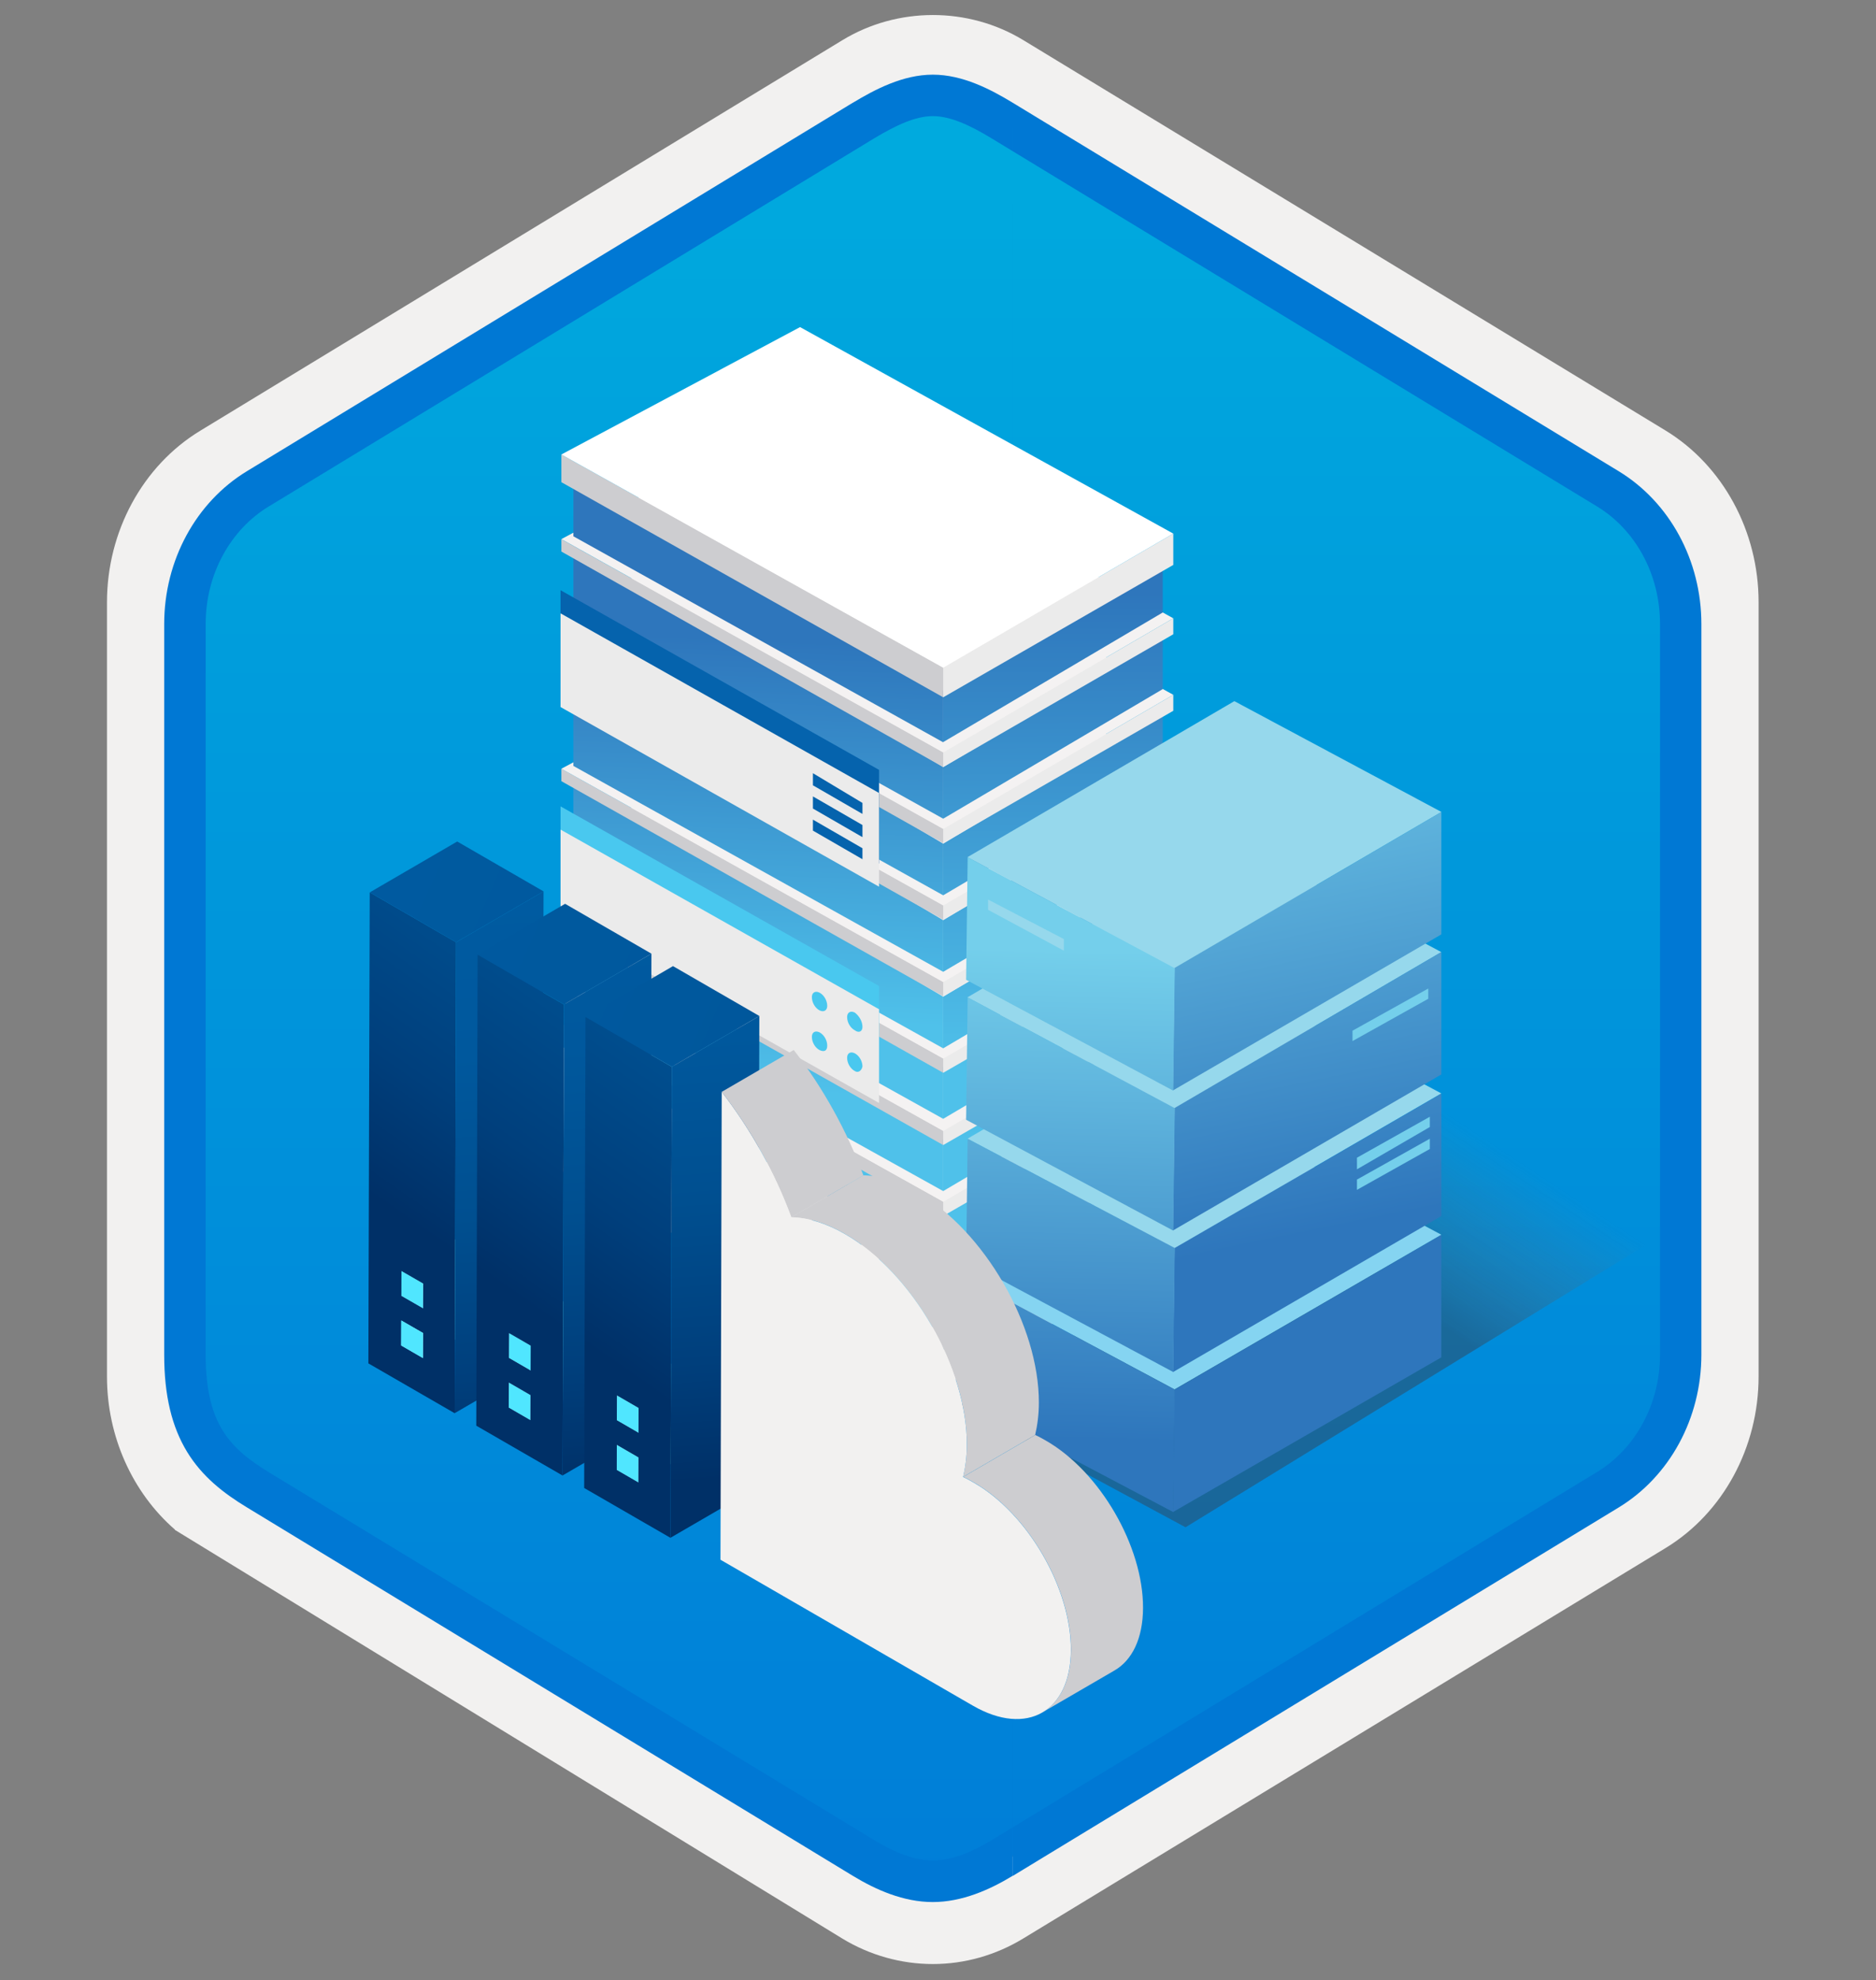 <svg width="181" height="191" viewBox="0 0 181 191" fill="none" xmlns="http://www.w3.org/2000/svg">
<rect x="0" y="0" width="181" height="191" fill="#808080" stroke="none"/>
<path d="M90.002 189.452C93.062 189.452 96.072 188.602 98.732 186.982L160.702 149.322C166.242 145.952 169.672 139.622 169.672 132.782V58.072C169.672 51.252 166.242 44.913 160.702 41.532L98.732 3.872C93.402 0.632 86.582 0.652 81.282 3.872L19.312 41.553C13.772 44.922 10.322 51.252 10.322 58.093V132.792C10.322 138.552 12.772 143.972 16.872 147.542V147.572L81.282 187.002C83.922 188.602 86.942 189.452 90.002 189.452ZM90.652 8.402C92.602 8.402 95.082 9.612 96.792 10.662L157.552 47.852C161.302 50.133 163.422 56.733 163.422 61.483L162.792 132.782C162.792 137.532 159.592 141.802 155.842 144.082L95.442 180.462C92.012 182.552 89.222 182.552 85.782 180.462L24.572 143.992C20.822 141.712 17.802 137.512 17.802 132.782V59.142C17.802 54.403 20.532 49.513 24.302 47.222L84.882 10.662C86.582 9.622 88.702 8.402 90.652 8.402Z" fill="#F2F1F0"/>
<path fill-rule="evenodd" clip-rule="evenodd" d="M97.902 11.982C95.452 10.482 92.732 9.732 90.002 9.732C87.272 9.732 84.552 10.492 82.102 11.982L25.972 46.312C20.952 49.382 17.842 55.132 17.842 61.382V129.482C17.842 135.712 20.942 141.482 25.972 144.552L82.102 178.882C84.552 180.382 87.272 181.132 90.002 181.132C92.732 181.132 95.452 180.392 97.902 178.882L154.032 144.552C159.052 141.482 162.162 135.712 162.162 129.482V61.382C162.162 55.152 159.062 49.402 154.032 46.312L97.902 11.982Z" fill="url(#paint0_linear)"/>
<path fill-rule="evenodd" clip-rule="evenodd" d="M90.002 11.202C91.682 11.202 93.572 12.072 95.632 13.322L154.102 48.862C157.752 51.082 160.162 55.352 160.162 60.182V130.662C160.162 135.482 157.752 139.762 154.102 141.982L95.642 177.522C93.682 178.712 91.762 179.462 90.012 179.462C88.262 179.462 86.342 178.712 84.382 177.522L25.902 141.992C23.892 140.762 22.442 139.562 21.462 137.952C20.482 136.352 19.842 134.132 19.842 130.672V60.192C19.842 55.362 22.252 51.092 25.902 48.872L84.362 13.332C86.452 12.082 88.312 11.202 90.002 11.202ZM97.712 9.912C95.602 8.632 92.892 7.202 90.002 7.202C87.102 7.202 84.392 8.642 82.302 9.902H82.292L23.822 45.452C18.902 48.442 15.842 54.062 15.842 60.192V130.672C15.842 134.632 16.582 137.622 18.042 140.032C19.502 142.432 21.562 144.032 23.822 145.402L82.282 180.942C84.502 182.292 87.172 183.472 89.992 183.472C92.812 183.472 95.482 182.292 97.702 180.942L97.712 9.912ZM97.712 180.952L156.172 145.412C161.092 142.422 164.152 136.802 164.152 130.672V60.192C164.152 54.062 161.092 48.442 156.172 45.452L97.712 9.912" fill="#0078D4"/>
<path d="M91.052 129.892V133.722L113.252 120.952V116.962L91.052 129.892Z" fill="#EBEBEB"/>
<path d="M91.052 129.892V133.722L54.222 112.972V109.332L91.052 129.892Z" fill="#CDCDD0"/>
<path d="M91.052 129.892L113.252 116.962L77.232 97.042L54.222 109.332L91.052 129.892Z" fill="#F4F2F2"/>
<path d="M91.002 123.592V128.572L112.182 116.072V110.932L91.002 123.592Z" fill="url(#paint1_linear)"/>
<path d="M91.002 123.592V128.572L55.322 108.712V102.262L91.002 123.592Z" fill="url(#paint2_linear)"/>
<path d="M91.002 122.742V124.122L113.202 111.352V109.812L91.002 122.742Z" fill="#EBEBEB"/>
<path d="M91.002 122.742V124.122L54.162 103.372V102.182L91.002 122.742Z" fill="#CDCDD0"/>
<path d="M91.002 122.742L113.202 109.812L77.182 89.892L54.162 102.182L91.002 122.742Z" fill="#F4F2F2"/>
<path d="M91.002 116.752V121.732L112.182 109.232V104.092L91.002 116.752Z" fill="url(#paint3_linear)"/>
<path d="M91.002 116.752V121.732L55.322 101.872V95.432L91.002 116.752Z" fill="url(#paint4_linear)"/>
<path d="M91.002 115.912V117.292L113.202 104.522V102.982L91.002 115.912Z" fill="#EBEBEB"/>
<path d="M91.002 115.912V117.292L54.162 96.542V95.352L91.002 115.912Z" fill="#CDCDD0"/>
<path d="M91.002 115.912L113.202 102.982L77.182 83.052L54.162 95.352L91.002 115.912Z" fill="#F4F2F2"/>
<path d="M91.002 109.912V114.892L112.182 102.392V97.252L91.002 109.912Z" fill="url(#paint5_linear)"/>
<path d="M91.002 109.912V114.892L55.322 95.042V88.602L91.002 109.912Z" fill="url(#paint6_linear)"/>
<path d="M91.002 109.082V110.452L113.202 97.682V96.152L91.002 109.082Z" fill="#EBEBEB"/>
<path d="M91.002 109.082V110.452L54.162 89.702V88.512L91.002 109.082Z" fill="#CDCDD0"/>
<path d="M91.002 109.082L113.202 96.152L77.182 76.222L54.162 88.512L91.002 109.082Z" fill="#F4F2F2"/>
<path d="M91.002 102.942V107.922L112.182 95.422V90.282L91.002 102.942Z" fill="url(#paint7_linear)"/>
<path d="M91.002 102.942V107.922L55.322 88.062V81.622L91.002 102.942Z" fill="url(#paint8_linear)"/>
<path d="M91.002 102.102V103.482L113.202 90.712V89.172L91.002 102.102Z" fill="#EBEBEB"/>
<path d="M91.002 102.102V103.482L54.162 82.732V81.542L91.002 102.102Z" fill="#CDCDD0"/>
<path d="M91.002 102.102L113.202 89.172L77.182 69.242L54.162 81.532L91.002 102.102Z" fill="#F4F2F2"/>
<path d="M91.002 96.142V101.122L112.182 88.622V83.482L91.002 96.142Z" fill="url(#paint9_linear)"/>
<path d="M91.002 96.142V101.122L55.322 81.262V74.822L91.002 96.142Z" fill="url(#paint10_linear)"/>
<path d="M91.002 94.722V96.102L113.202 83.332V81.792L91.002 94.722Z" fill="#EBEBEB"/>
<path d="M91.002 94.722V96.102L54.162 75.352V74.152L91.002 94.722Z" fill="#CDCDD0"/>
<path d="M91.002 94.722L113.202 81.792L77.182 61.862L54.162 74.152L91.002 94.722Z" fill="#F4F2F2"/>
<path d="M91.002 88.762V93.742L112.182 81.242V76.102L91.002 88.762Z" fill="url(#paint11_linear)"/>
<path d="M91.002 88.762V93.742L55.322 73.882V67.442L91.002 88.762Z" fill="url(#paint12_linear)"/>
<path d="M91.002 87.332V88.712L113.202 75.942V74.402L91.002 87.332Z" fill="#EBEBEB"/>
<path d="M91.002 87.332V88.712L54.162 67.962V66.772L91.002 87.332Z" fill="#CDCDD0"/>
<path d="M91.002 87.332L113.202 74.402L77.182 54.482L54.162 66.772L91.002 87.332Z" fill="#F4F2F2"/>
<path d="M91.002 81.382V86.362L112.182 73.862V68.722L91.002 81.382Z" fill="url(#paint13_linear)"/>
<path d="M91.002 81.382V86.362L55.322 66.502V60.052L91.002 81.382Z" fill="url(#paint14_linear)"/>
<path d="M91.002 79.952V81.332L113.202 68.562V67.022L91.002 79.952Z" fill="#EBEBEB"/>
<path d="M91.002 79.952V81.332L54.162 60.582V59.392L91.002 79.952Z" fill="#CDCDD0"/>
<path d="M91.002 79.952L113.202 67.022L77.182 47.092L54.162 59.392L91.002 79.952Z" fill="#F4F2F2"/>
<path d="M91.002 73.992V78.972L112.182 66.472V61.332L91.002 73.992Z" fill="url(#paint15_linear)"/>
<path d="M91.002 73.992V78.972L55.322 59.112V52.672L91.002 73.992Z" fill="url(#paint16_linear)"/>
<path d="M91.002 72.572V73.992L113.202 61.182V59.642L91.002 72.572Z" fill="#EBEBEB"/>
<path d="M91.002 72.572V73.992L54.162 53.202V52.012L91.002 72.572Z" fill="#CDCDD0"/>
<path d="M91.002 72.572L113.202 59.642L77.182 39.712L54.162 52.002L91.002 72.572Z" fill="#F4F2F2"/>
<path d="M91.002 66.702V71.582L112.182 59.082V53.952L91.002 66.702Z" fill="url(#paint17_linear)"/>
<path d="M91.002 66.612V71.602L55.322 51.732V47.002L91.002 66.612Z" fill="url(#paint18_linear)"/>
<path d="M91.002 64.402V67.262L113.202 54.492V51.472L91.002 64.402Z" fill="#EBEBEB"/>
<path d="M91.002 64.402V67.262L54.162 46.512V43.842L91.002 64.402Z" fill="#CDCDD0"/>
<path d="M91.002 64.402L113.202 51.472L77.192 31.552L54.162 43.842L91.002 64.402Z" fill="white"/>
<g opacity="0.7">
<path opacity="0.7" d="M138.922 107.152L92.572 135.572L114.382 147.322L160.732 118.902L138.922 107.152Z" fill="url(#paint19_linear)"/>
</g>
<path d="M119.092 108.442L93.342 123.342L113.322 134.022L139.062 119.102L119.092 108.442Z" fill="#85D4F1"/>
<path d="M113.322 134.042L113.172 145.852L139.062 130.932V119.122L113.322 134.042Z" fill="url(#paint20_linear)"/>
<path d="M93.362 123.342L93.212 135.302L113.192 145.852L113.342 134.042L93.362 123.342Z" fill="url(#paint21_linear)"/>
<path d="M119.092 94.792L93.342 109.842L113.322 120.392L139.062 105.472L119.092 94.792Z" fill="#96D8EC"/>
<path d="M113.322 120.392L113.172 132.352L139.062 117.302V105.492L113.322 120.392Z" fill="url(#paint22_linear)"/>
<path d="M93.362 109.842L93.212 121.652L113.192 132.342L113.342 120.382L93.362 109.842Z" fill="url(#paint23_linear)"/>
<path d="M119.092 81.152L93.342 96.202L113.322 106.892L139.062 91.842L119.092 81.152Z" fill="#96D8EC"/>
<path d="M113.322 106.882L113.172 118.692L139.062 103.642V91.832L113.322 106.882Z" fill="url(#paint24_linear)"/>
<path d="M93.362 96.202L93.212 108.012L113.192 118.702L113.342 106.892L93.362 96.202Z" fill="url(#paint25_linear)"/>
<path d="M119.092 67.632L93.342 82.682L113.322 93.372L139.072 78.322L119.092 67.632Z" fill="#96D8EC"/>
<path d="M113.322 93.372L113.172 105.182L139.062 90.132V78.322L113.322 93.372Z" fill="url(#paint26_linear)"/>
<path d="M93.362 82.692L93.212 94.512L113.192 105.202L113.342 93.392L93.362 82.692Z" fill="url(#paint27_linear)"/>
<path d="M95.332 86.772V87.762L102.642 91.702V90.582L95.332 86.772Z" fill="#96D8EC"/>
<path d="M137.952 107.722V108.712L130.922 112.792V111.672L137.952 107.722Z" fill="#74CFEB"/>
<path d="M137.952 109.842V110.832L130.922 114.772V113.782L137.952 109.842Z" fill="#74CFEB"/>
<path d="M137.802 95.352V96.342L130.492 100.422V99.422L137.802 95.352Z" fill="#74CFEB"/>
<path d="M54.082 56.932L84.812 74.262V83.302L54.082 65.972V56.932Z" fill="#0563AD"/>
<path d="M54.082 59.162L84.812 76.492V85.532L54.082 68.202V59.162Z" fill="#EBEBEB"/>
<path d="M83.212 82.882V81.822L78.432 79.062V80.122L83.212 82.882Z" fill="#0563AD"/>
<path d="M83.212 78.512V77.452L78.432 74.582V75.752L83.212 78.512Z" fill="#0563AD"/>
<path d="M83.212 80.752V79.582L78.432 76.822V77.992L83.212 80.752Z" fill="#0563AD"/>
<path d="M54.082 77.782L84.812 95.112V104.152L54.082 86.822V77.782Z" fill="#49C8EF"/>
<path d="M54.082 80.022L84.812 97.352V106.392L54.082 89.062V80.022Z" fill="#EBEBEB"/>
<path d="M79.812 100.862C79.812 100.332 79.492 99.802 79.072 99.582C78.642 99.372 78.332 99.582 78.332 100.012C78.332 100.542 78.652 101.072 79.072 101.292C79.492 101.492 79.812 101.392 79.812 100.862Z" fill="#49C8EF"/>
<path d="M83.212 102.882C83.212 102.352 82.892 101.822 82.472 101.602C82.042 101.392 81.732 101.602 81.732 102.032C81.732 102.562 82.052 103.092 82.472 103.312C82.792 103.522 83.112 103.302 83.212 102.882Z" fill="#49C8EF"/>
<path d="M79.812 97.032C79.812 96.502 79.492 95.972 79.072 95.752C78.642 95.542 78.332 95.752 78.332 96.182C78.332 96.712 78.652 97.242 79.072 97.462C79.492 97.672 79.812 97.452 79.812 97.032Z" fill="#49C8EF"/>
<path d="M83.212 99.052C83.212 98.522 82.892 97.992 82.472 97.672C82.042 97.462 81.732 97.672 81.732 98.102C81.732 98.632 82.052 99.162 82.472 99.382C82.892 99.692 83.212 99.472 83.212 99.052Z" fill="#49C8EF"/>
<path d="M54.082 98.642L84.812 115.972V125.012L54.082 107.682V98.642Z" fill="#299ED9"/>
<path d="M54.082 100.872L84.812 118.202V127.242L54.082 109.912V100.872Z" fill="#EBEBEB"/>
<path d="M83.112 124.802L78.332 122.032V116.502L83.112 119.272V124.802ZM79.812 121.182L81.732 122.242V120.012L79.812 118.952V121.182Z" fill="#299ED9"/>
<path d="M38.702 129.782L47.142 124.882L49.242 126.092L40.802 131.002L38.702 129.782Z" fill="#F2F1F0"/>
<path d="M38.712 127.372L47.152 122.462L47.142 124.882L38.702 129.782L38.712 127.372Z" fill="#F2F1F0"/>
<path d="M40.812 128.582L49.252 123.682L49.242 126.092L40.802 131.002L40.812 128.582Z" fill="#50E6FF"/>
<path d="M38.712 127.372L47.152 122.462L49.252 123.682L40.812 128.582L38.712 127.372Z" fill="#50E6FF"/>
<path d="M38.712 125.002L47.152 120.092L49.262 121.302L40.822 126.212L38.712 125.002Z" fill="#F2F1F0"/>
<path d="M38.722 122.592L47.162 117.692L47.152 120.092L38.712 125.002L38.722 122.592Z" fill="#F2F1F0"/>
<path d="M40.822 123.802L49.262 118.902V121.302L40.822 126.212V123.802Z" fill="#50E6FF"/>
<path d="M40.822 123.802V126.212L38.712 125.002L38.722 122.592L40.822 123.802Z" fill="#50E6FF"/>
<path d="M38.722 122.592L47.162 117.692L49.262 118.902L40.822 123.802L38.722 122.592Z" fill="#50E6FF"/>
<path d="M35.672 86.082L44.002 90.892L43.872 136.322L35.542 131.512L35.672 86.082ZM40.802 131.002L40.812 128.582L38.712 127.372L38.702 129.792L40.802 131.002ZM40.822 126.212L40.832 123.812L38.732 122.602L38.722 125.002L40.822 126.212Z" fill="url(#paint28_linear)"/>
<path d="M40.812 128.582L40.802 131.002L38.702 129.782L38.712 127.372L40.812 128.582Z" fill="#50E6FF"/>
<path d="M35.672 86.082L44.112 81.172L52.442 85.982L44.002 90.892L35.672 86.082Z" fill="url(#paint29_linear)"/>
<path d="M44.002 90.892L52.442 85.982L52.312 131.412L43.872 136.312L44.002 90.892Z" fill="url(#paint30_linear)"/>
<path d="M49.082 135.782L57.522 130.872L59.612 132.082L51.172 136.992L49.082 135.782Z" fill="#F2F1F0"/>
<path d="M49.092 133.362L57.532 128.462L57.522 130.872L49.082 135.782L49.092 133.362Z" fill="#F2F1F0"/>
<path d="M51.182 134.572L51.172 136.992L49.082 135.782L49.092 133.362L51.182 134.572Z" fill="#50E6FF"/>
<path d="M51.182 134.572L59.622 129.662L59.612 132.082L51.172 136.992L51.182 134.572Z" fill="#50E6FF"/>
<path d="M49.092 133.362L57.532 128.462L59.622 129.662L51.182 134.572L49.092 133.362Z" fill="#50E6FF"/>
<path d="M49.092 130.992L57.532 126.082L59.632 127.292L51.192 132.202L49.092 130.992Z" fill="#F2F1F0"/>
<path d="M49.102 128.582L57.542 123.682L57.532 126.082L49.092 130.992L49.102 128.582Z" fill="#F2F1F0"/>
<path d="M51.192 129.792L59.632 124.892V127.292L51.192 132.202V129.792Z" fill="#50E6FF"/>
<path d="M51.192 129.792V132.202L49.092 130.992L49.102 128.582L51.192 129.792Z" fill="#50E6FF"/>
<path d="M49.102 128.582L57.542 123.682L59.632 124.892L51.192 129.792L49.102 128.582Z" fill="#50E6FF"/>
<path d="M46.082 92.092L54.522 87.182L62.852 91.992L54.412 96.892L46.082 92.092Z" fill="url(#paint31_linear)"/>
<path d="M46.082 92.092L54.412 96.902L54.282 142.332L45.952 137.522L46.082 92.092ZM51.172 136.992L51.182 134.572L49.092 133.362L49.082 135.782L51.172 136.992ZM51.192 132.202L51.202 129.802L49.112 128.592L49.102 130.992L51.192 132.202Z" fill="url(#paint32_linear)"/>
<path d="M54.412 96.892L62.852 91.992L62.722 137.422L54.282 142.322L54.412 96.892Z" fill="url(#paint33_linear)"/>
<path d="M59.502 141.792L67.942 136.892L70.032 138.102L61.592 143.002L59.502 141.792Z" fill="#F2F1F0"/>
<path d="M59.502 139.382L67.952 134.472L67.942 136.892L59.502 141.792V139.382Z" fill="#F2F1F0"/>
<path d="M61.602 140.582L61.592 143.002L59.502 141.792V139.382L61.602 140.582Z" fill="#50E6FF"/>
<path d="M61.602 140.582L70.042 135.682L70.032 138.102L61.592 143.002L61.602 140.582Z" fill="#50E6FF"/>
<path d="M59.502 139.382L67.952 134.472L70.042 135.682L61.602 140.582L59.502 139.382Z" fill="#50E6FF"/>
<path d="M59.512 137.002L67.952 132.102L70.052 133.312L61.602 138.212L59.512 137.002Z" fill="#F2F1F0"/>
<path d="M59.522 134.602L67.962 129.692L67.952 132.102L59.512 137.002L59.522 134.602Z" fill="#F2F1F0"/>
<path d="M61.612 135.812L70.052 130.902V133.312L61.602 138.212L61.612 135.812Z" fill="#50E6FF"/>
<path d="M61.612 135.812L61.602 138.212L59.512 137.002L59.522 134.602L61.612 135.812Z" fill="#50E6FF"/>
<path d="M59.522 134.602L67.962 129.692L70.052 130.902L61.612 135.812L59.522 134.602Z" fill="#50E6FF"/>
<path d="M56.492 98.102L64.932 93.192L73.262 98.002L64.822 102.902L56.492 98.102Z" fill="url(#paint34_linear)"/>
<path d="M56.492 98.102L64.822 102.912L64.692 148.342L56.362 143.532L56.492 98.102ZM61.592 143.002L61.602 140.582L59.512 139.372L59.502 141.792L61.592 143.002ZM61.602 138.212L61.612 135.812L59.522 134.602L59.512 137.002L61.602 138.212Z" fill="url(#paint35_linear)"/>
<path d="M64.822 102.902L73.262 98.002L73.132 143.432L64.692 148.332L64.822 102.902Z" fill="url(#paint36_linear)"/>
<path d="M69.632 105.322L76.582 101.282C79.402 104.912 81.722 109.102 83.302 113.382L76.352 117.422C74.772 113.132 72.452 108.952 69.632 105.322Z" fill="#CDCDD0"/>
<path d="M107.532 161.132L100.582 165.172C102.272 164.192 103.322 162.102 103.332 159.142C103.352 153.202 99.182 146.022 93.992 143.022C93.642 142.822 93.282 142.612 92.932 142.462L99.882 138.422C100.232 138.572 100.592 138.782 100.942 138.982C106.142 141.982 110.302 149.162 110.282 155.102C110.272 158.062 109.222 160.152 107.532 161.132Z" fill="#CDCDD0"/>
<path d="M76.352 117.412L83.302 113.372C84.862 113.402 86.642 113.922 88.502 115.002C94.982 118.742 100.252 127.862 100.232 135.312C100.232 136.432 100.092 137.482 99.872 138.422L92.922 142.462C93.142 141.522 93.282 140.472 93.282 139.352C93.302 131.902 88.032 122.792 81.552 119.042C79.692 117.962 77.912 117.442 76.352 117.412Z" fill="#CDCDD0"/>
<path d="M69.632 105.322C72.452 108.952 74.772 113.142 76.352 117.422C77.912 117.452 79.692 117.972 81.552 119.052C88.032 122.792 93.302 131.912 93.282 139.362C93.282 140.482 93.142 141.532 92.922 142.472C93.272 142.622 93.632 142.832 93.982 143.032C99.182 146.032 103.342 153.212 103.322 159.152C103.302 165.112 99.072 167.532 93.872 164.532L69.512 150.452L69.632 105.322Z" fill="#F2F1F0"/>
<defs>
<linearGradient id="paint0_linear" x1="90.002" y1="9.731" x2="90.002" y2="181.146" gradientUnits="userSpaceOnUse">
<stop stop-color="#00ABDE"/>
<stop offset="1" stop-color="#007ED8"/>
</linearGradient>
<linearGradient id="paint1_linear" x1="101.608" y1="123.706" x2="101.289" y2="45.372" gradientUnits="userSpaceOnUse">
<stop stop-color="#4FC1EA"/>
<stop offset="0.585" stop-color="#2E76BC"/>
</linearGradient>
<linearGradient id="paint2_linear" x1="73.014" y1="118.971" x2="75.567" y2="56.431" gradientUnits="userSpaceOnUse">
<stop stop-color="#4FC1EA"/>
<stop offset="0.585" stop-color="#2E76BC"/>
</linearGradient>
<linearGradient id="paint3_linear" x1="101.608" y1="116.871" x2="101.289" y2="38.537" gradientUnits="userSpaceOnUse">
<stop stop-color="#4FC1EA"/>
<stop offset="0.585" stop-color="#2E76BC"/>
</linearGradient>
<linearGradient id="paint4_linear" x1="73.014" y1="112.136" x2="75.567" y2="49.596" gradientUnits="userSpaceOnUse">
<stop stop-color="#4FC1EA"/>
<stop offset="0.585" stop-color="#2E76BC"/>
</linearGradient>
<linearGradient id="paint5_linear" x1="101.608" y1="110.035" x2="101.289" y2="31.701" gradientUnits="userSpaceOnUse">
<stop stop-color="#4FC1EA"/>
<stop offset="0.585" stop-color="#2E76BC"/>
</linearGradient>
<linearGradient id="paint6_linear" x1="73.014" y1="105.3" x2="75.567" y2="42.76" gradientUnits="userSpaceOnUse">
<stop stop-color="#4FC1EA"/>
<stop offset="0.585" stop-color="#2E76BC"/>
</linearGradient>
<linearGradient id="paint7_linear" x1="101.608" y1="103.061" x2="101.289" y2="24.726" gradientUnits="userSpaceOnUse">
<stop stop-color="#4FC1EA"/>
<stop offset="0.585" stop-color="#2E76BC"/>
</linearGradient>
<linearGradient id="paint8_linear" x1="73.014" y1="98.325" x2="75.567" y2="35.785" gradientUnits="userSpaceOnUse">
<stop stop-color="#4FC1EA"/>
<stop offset="0.585" stop-color="#2E76BC"/>
</linearGradient>
<linearGradient id="paint9_linear" x1="101.635" y1="103.06" x2="101.316" y2="24.726" gradientUnits="userSpaceOnUse">
<stop stop-color="#4FC1EA"/>
<stop offset="0.585" stop-color="#2E76BC"/>
</linearGradient>
<linearGradient id="paint10_linear" x1="72.737" y1="98.314" x2="75.29" y2="35.774" gradientUnits="userSpaceOnUse">
<stop stop-color="#4FC1EA"/>
<stop offset="0.585" stop-color="#2E76BC"/>
</linearGradient>
<linearGradient id="paint11_linear" x1="101.665" y1="103.06" x2="101.346" y2="24.726" gradientUnits="userSpaceOnUse">
<stop stop-color="#4FC1EA"/>
<stop offset="0.585" stop-color="#2E76BC"/>
</linearGradient>
<linearGradient id="paint12_linear" x1="72.437" y1="98.301" x2="74.989" y2="35.762" gradientUnits="userSpaceOnUse">
<stop stop-color="#4FC1EA"/>
<stop offset="0.585" stop-color="#2E76BC"/>
</linearGradient>
<linearGradient id="paint13_linear" x1="101.695" y1="103.06" x2="101.376" y2="24.726" gradientUnits="userSpaceOnUse">
<stop stop-color="#4FC1EA"/>
<stop offset="0.585" stop-color="#2E76BC"/>
</linearGradient>
<linearGradient id="paint14_linear" x1="72.136" y1="98.289" x2="74.688" y2="35.749" gradientUnits="userSpaceOnUse">
<stop stop-color="#4FC1EA"/>
<stop offset="0.585" stop-color="#2E76BC"/>
</linearGradient>
<linearGradient id="paint15_linear" x1="101.726" y1="103.06" x2="101.406" y2="24.726" gradientUnits="userSpaceOnUse">
<stop stop-color="#4FC1EA"/>
<stop offset="0.585" stop-color="#2E76BC"/>
</linearGradient>
<linearGradient id="paint16_linear" x1="71.835" y1="98.277" x2="74.388" y2="35.737" gradientUnits="userSpaceOnUse">
<stop stop-color="#4FC1EA"/>
<stop offset="0.585" stop-color="#2E76BC"/>
</linearGradient>
<linearGradient id="paint17_linear" x1="101.756" y1="103.06" x2="101.437" y2="24.726" gradientUnits="userSpaceOnUse">
<stop stop-color="#4FC1EA"/>
<stop offset="0.585" stop-color="#2E76BC"/>
</linearGradient>
<linearGradient id="paint18_linear" x1="71.569" y1="98.266" x2="74.122" y2="35.726" gradientUnits="userSpaceOnUse">
<stop stop-color="#4FC1EA"/>
<stop offset="0.585" stop-color="#2E76BC"/>
</linearGradient>
<linearGradient id="paint19_linear" x1="130.147" y1="121.945" x2="142.104" y2="103.803" gradientUnits="userSpaceOnUse">
<stop stop-color="#33455A"/>
<stop offset="0.798" stop-color="#747576" stop-opacity="0"/>
</linearGradient>
<linearGradient id="paint20_linear" x1="112.441" y1="66.25" x2="126.211" y2="132.925" gradientUnits="userSpaceOnUse">
<stop stop-color="#74CFEB"/>
<stop offset="0.8" stop-color="#2E76BC"/>
</linearGradient>
<linearGradient id="paint21_linear" x1="104.293" y1="91.654" x2="102.895" y2="150.697" gradientUnits="userSpaceOnUse">
<stop stop-color="#74CFEB"/>
<stop offset="0.8" stop-color="#2E76BC"/>
</linearGradient>
<linearGradient id="paint22_linear" x1="115.127" y1="65.695" x2="128.897" y2="132.371" gradientUnits="userSpaceOnUse">
<stop stop-color="#74CFEB"/>
<stop offset="0.8" stop-color="#2E76BC"/>
</linearGradient>
<linearGradient id="paint23_linear" x1="103.974" y1="91.647" x2="102.576" y2="150.689" gradientUnits="userSpaceOnUse">
<stop stop-color="#74CFEB"/>
<stop offset="0.8" stop-color="#2E76BC"/>
</linearGradient>
<linearGradient id="paint24_linear" x1="117.833" y1="65.137" x2="131.603" y2="131.812" gradientUnits="userSpaceOnUse">
<stop stop-color="#74CFEB"/>
<stop offset="0.8" stop-color="#2E76BC"/>
</linearGradient>
<linearGradient id="paint25_linear" x1="103.651" y1="91.639" x2="102.253" y2="150.682" gradientUnits="userSpaceOnUse">
<stop stop-color="#74CFEB"/>
<stop offset="0.8" stop-color="#2E76BC"/>
</linearGradient>
<linearGradient id="paint26_linear" x1="120.509" y1="64.584" x2="134.279" y2="131.26" gradientUnits="userSpaceOnUse">
<stop stop-color="#74CFEB"/>
<stop offset="0.8" stop-color="#2E76BC"/>
</linearGradient>
<linearGradient id="paint27_linear" x1="103.331" y1="91.632" x2="101.934" y2="150.675" gradientUnits="userSpaceOnUse">
<stop stop-color="#74CFEB"/>
<stop offset="0.8" stop-color="#2E76BC"/>
</linearGradient>
<linearGradient id="paint28_linear" x1="70.505" y1="67.021" x2="36.555" y2="115.823" gradientUnits="userSpaceOnUse">
<stop stop-color="#005BA1"/>
<stop offset="0.26" stop-color="#00589D"/>
<stop offset="0.53" stop-color="#004F90"/>
<stop offset="0.8" stop-color="#003F7C"/>
<stop offset="1" stop-color="#003067"/>
</linearGradient>
<linearGradient id="paint29_linear" x1="26.585" y1="78.393" x2="181.904" y2="146.292" gradientUnits="userSpaceOnUse">
<stop stop-color="#005BA1"/>
<stop offset="0.26" stop-color="#00589D"/>
<stop offset="0.53" stop-color="#004F90"/>
<stop offset="0.8" stop-color="#003F7C"/>
<stop offset="1" stop-color="#003067"/>
</linearGradient>
<linearGradient id="paint30_linear" x1="46.355" y1="86.832" x2="50.599" y2="144.122" gradientUnits="userSpaceOnUse">
<stop stop-color="#005BA1"/>
<stop offset="0.26" stop-color="#00589D"/>
<stop offset="0.53" stop-color="#004F90"/>
<stop offset="0.8" stop-color="#003F7C"/>
<stop offset="1" stop-color="#003067"/>
</linearGradient>
<linearGradient id="paint31_linear" x1="26.05" y1="79.619" x2="181.368" y2="147.517" gradientUnits="userSpaceOnUse">
<stop stop-color="#005BA1"/>
<stop offset="0.26" stop-color="#00589D"/>
<stop offset="0.53" stop-color="#004F90"/>
<stop offset="0.8" stop-color="#003F7C"/>
<stop offset="1" stop-color="#003067"/>
</linearGradient>
<linearGradient id="paint32_linear" x1="80.337" y1="73.861" x2="46.387" y2="122.663" gradientUnits="userSpaceOnUse">
<stop stop-color="#005BA1"/>
<stop offset="0.26" stop-color="#00589D"/>
<stop offset="0.53" stop-color="#004F90"/>
<stop offset="0.8" stop-color="#003F7C"/>
<stop offset="1" stop-color="#003067"/>
</linearGradient>
<linearGradient id="paint33_linear" x1="56.265" y1="86.098" x2="60.508" y2="143.388" gradientUnits="userSpaceOnUse">
<stop stop-color="#005BA1"/>
<stop offset="0.26" stop-color="#00589D"/>
<stop offset="0.53" stop-color="#004F90"/>
<stop offset="0.8" stop-color="#003F7C"/>
<stop offset="1" stop-color="#003067"/>
</linearGradient>
<linearGradient id="paint34_linear" x1="25.514" y1="80.844" x2="180.833" y2="148.743" gradientUnits="userSpaceOnUse">
<stop stop-color="#005BA1"/>
<stop offset="0.26" stop-color="#00589D"/>
<stop offset="0.53" stop-color="#004F90"/>
<stop offset="0.8" stop-color="#003F7C"/>
<stop offset="1" stop-color="#003067"/>
</linearGradient>
<linearGradient id="paint35_linear" x1="90.168" y1="80.7" x2="56.219" y2="129.503" gradientUnits="userSpaceOnUse">
<stop stop-color="#005BA1"/>
<stop offset="0.26" stop-color="#00589D"/>
<stop offset="0.53" stop-color="#004F90"/>
<stop offset="0.8" stop-color="#003F7C"/>
<stop offset="1" stop-color="#003067"/>
</linearGradient>
<linearGradient id="paint36_linear" x1="66.174" y1="85.364" x2="70.418" y2="142.654" gradientUnits="userSpaceOnUse">
<stop stop-color="#005BA1"/>
<stop offset="0.26" stop-color="#00589D"/>
<stop offset="0.53" stop-color="#004F90"/>
<stop offset="0.8" stop-color="#003F7C"/>
<stop offset="1" stop-color="#003067"/>
</linearGradient>
</defs>
</svg>
